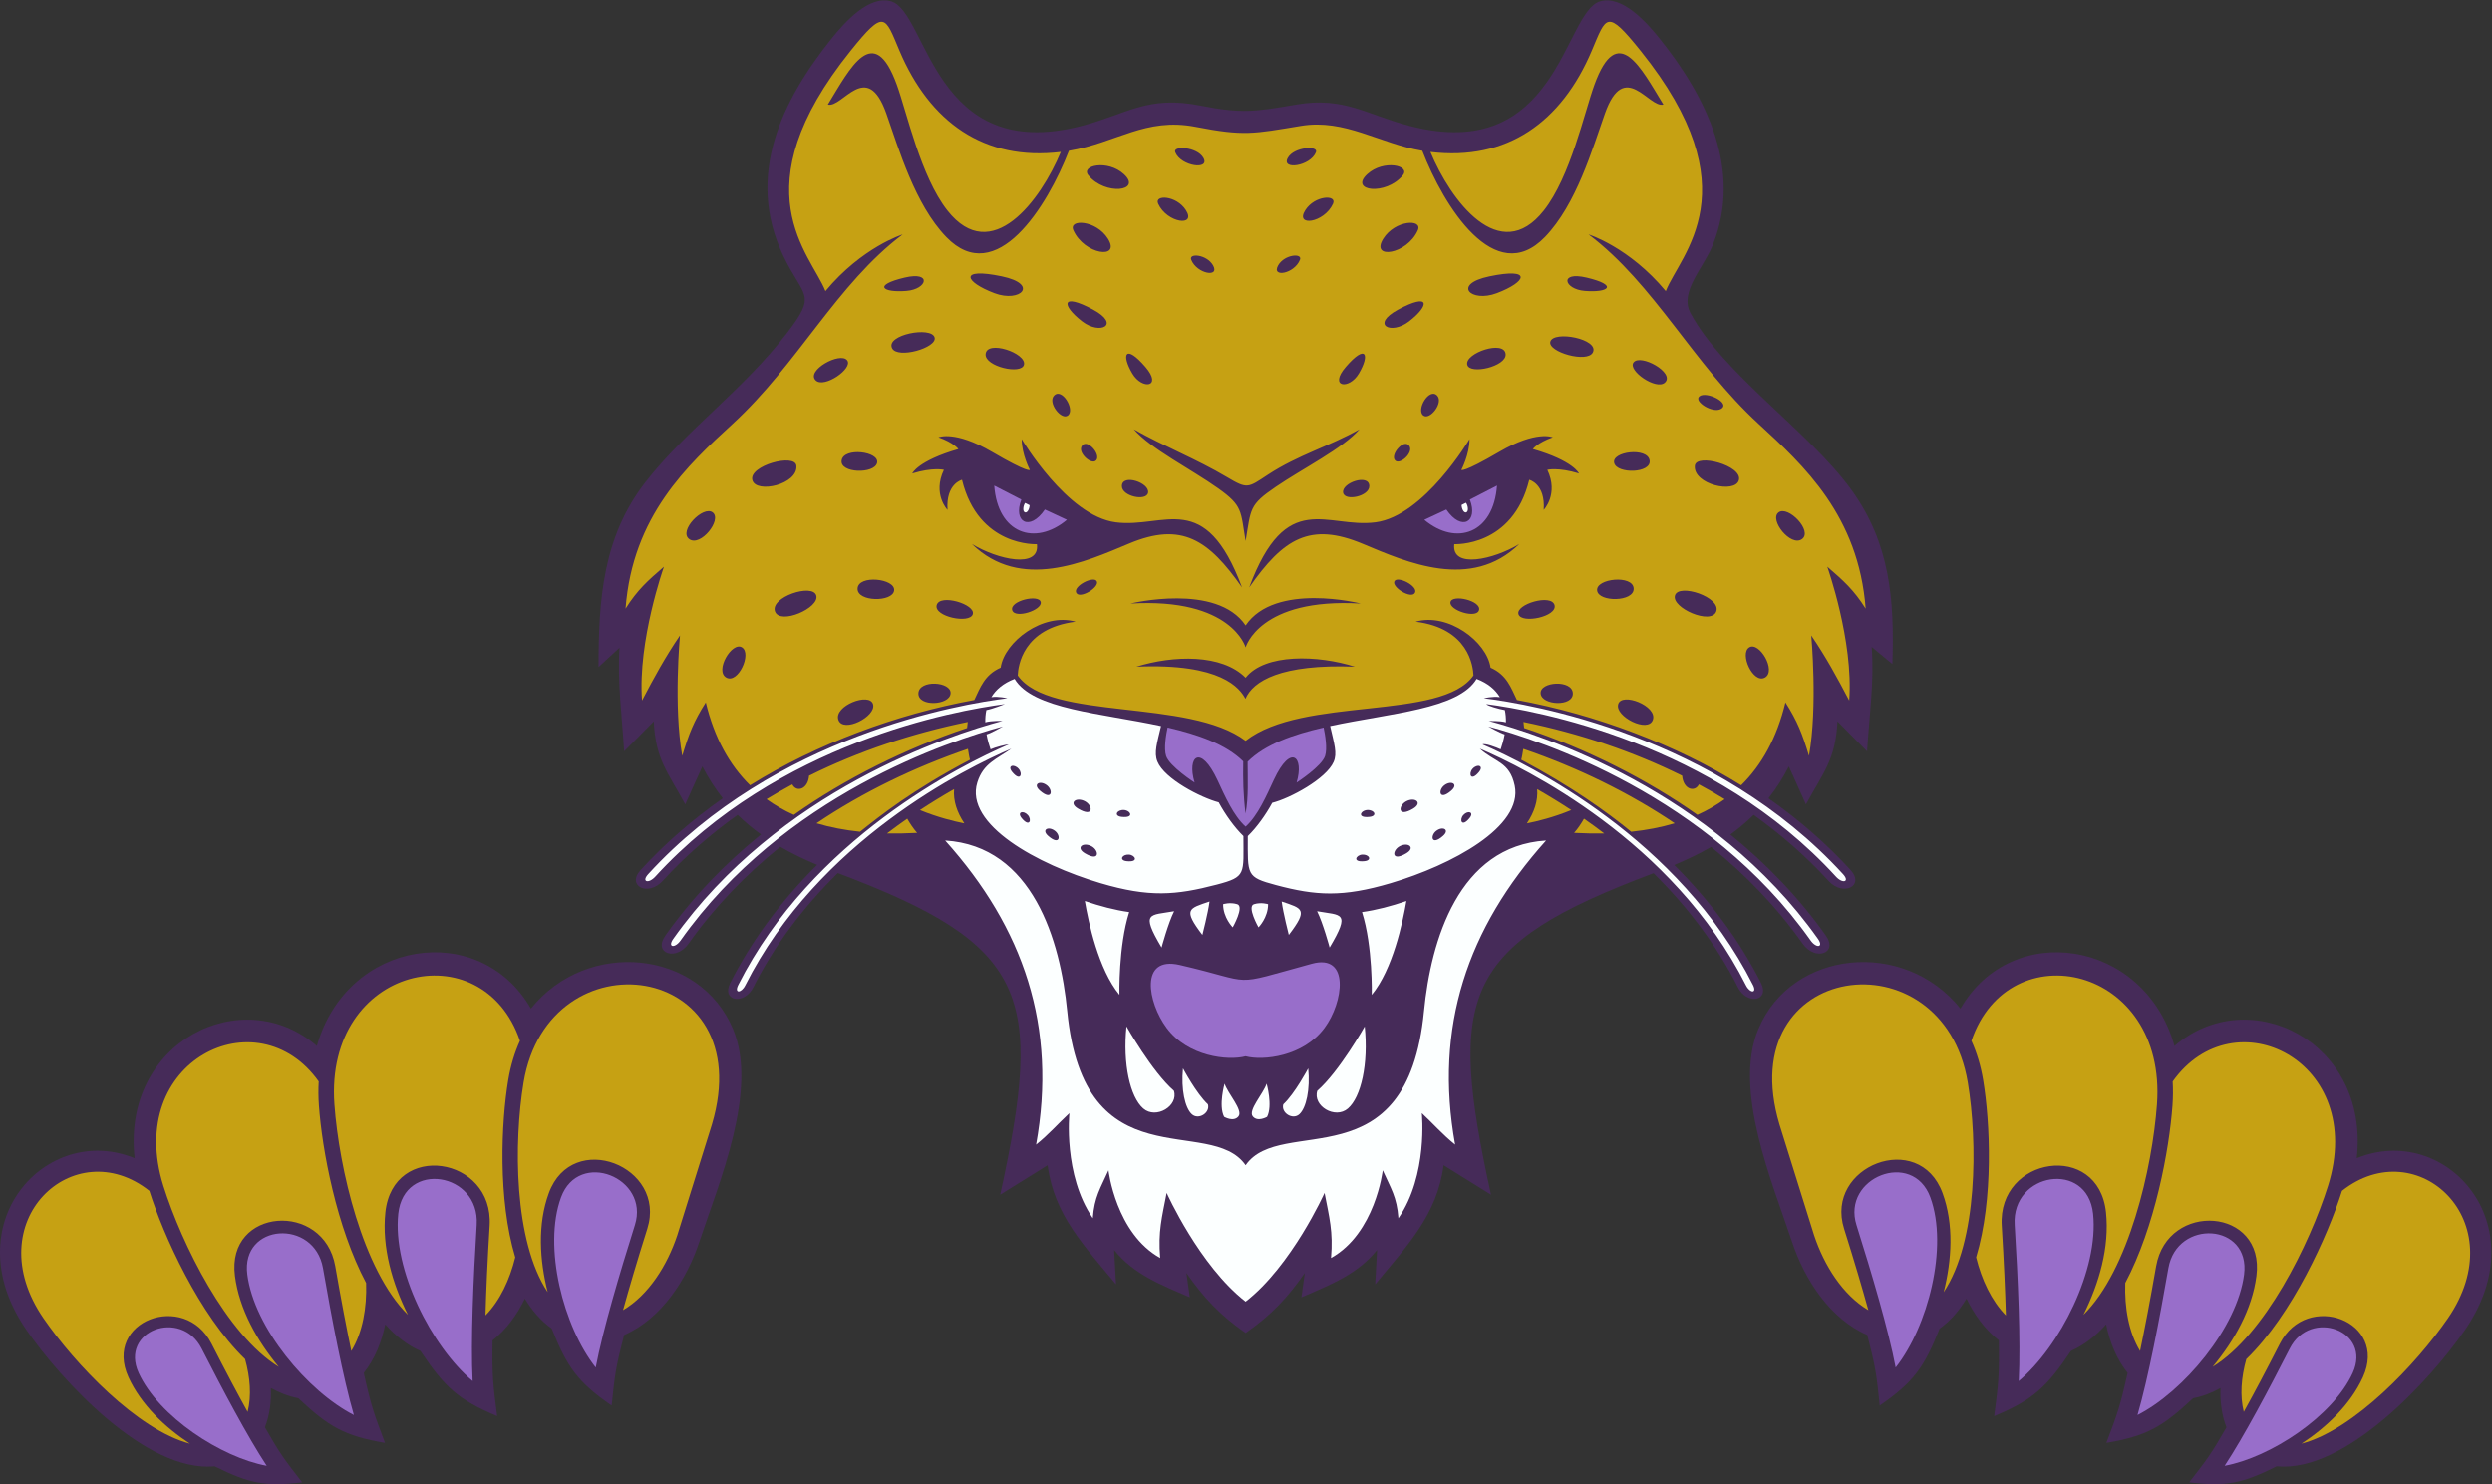 <?xml version="1.0" encoding="UTF-8" standalone="no"?>
<svg
   xmlns:dc="http://purl.org/dc/elements/1.1/"
   xmlns:cc="http://creativecommons.org/ns#"
   xmlns:rdf="http://www.w3.org/1999/02/22-rdf-syntax-ns#"
   xmlns:svg="http://www.w3.org/2000/svg"
   xmlns="http://www.w3.org/2000/svg"
   viewBox="0 0 787.28 468.96"
   height="468.96"
   width="787.28"
   xml:space="preserve"
   id="svg2"
   version="1.1"><rect x="0" y="0" width="787.28" height="468.96" fill="#333333" stroke="none"/><defs
     id="defs6" /><g
     transform="matrix(1.333,0,0,-1.333,0,468.96)"
     id="g10"><g
       transform="scale(0.1)"
       id="g12"><path
         id="path14"
         style="fill:#462b59;fill-opacity:1;fill-rule:evenodd;stroke:none"
         d="m 2482.86,756.074 -112.34,-69.832 c 103.46,473.578 68.66,591.608 -384.88,762.268 -80.32,-79.14 -149.46,-169.8 -200.25,-270.68 -21.73,-43.16 -76.34,-32.52 -54.92,9.96 52.54,104.14 123.62,197.95 206.08,280.19 -29.91,12.6 -59.26,26.53 -87.39,42.76 -82.27,-66.4 -156.15,-143.09 -217.25,-229.49 -29.95,-42.35 -84.75,-22.79 -55.05,19.13 63.85,90.15 140.93,170.25 226.68,239.73 -19.59,14.05 -38.13,29.48 -55.32,46.41 -64.33,-45.84 -124.13,-97.99 -177.44,-156.31 -35.12,-38.42 -86.9,-12.01 -52.24,25.84 58.26,63.65 123.85,120.28 194.47,169.77 -18.66,23.52 -34.73,48.76 -48.38,75.44 l -40.54,-89.85 c -41.34,75.98 -70.78,107.61 -74.61,196.72 l -70.23,-70.92 c -4.91,78.65 -16.51,170.74 -10.97,245.54 l -49.72,-45.88 c 0,159.63 10.01,308.95 111.77,439.17 96.57,123.56 230.26,216.85 334.05,351.56 74.29,96.44 39.65,83.37 -8.82,185.99 -88.79,187.93 -3.63,365.12 116.43,514.53 29.2,36.33 88.01,102.74 140.54,86.63 85.69,-26.27 99.56,-386.52 449.93,-295.34 109.69,28.55 156.68,73.39 283.03,48.28 97.47,-19.38 130.49,-14.14 226.6,2.5 113.45,19.63 166.76,-24.01 269.67,-50.78 350.4,-91.16 364.22,269.07 449.93,295.34 52.53,16.11 111.34,-50.3 140.54,-86.63 111.4,-138.62 198.45,-312.69 127.09,-490.7 -22.17,-55.34 -80.05,-111.12 -52.68,-161.82 78.61,-145.62 280.58,-279.61 381.16,-418.55 92.06,-127.13 102.23,-261 97.18,-413.02 l -49.12,40.61 c 6.54,-79.65 -5.79,-165.75 -10.89,-247.43 l -70.24,70.92 c -3.85,-89.92 -34.16,-122.39 -74.6,-196.72 l -40.54,89.84 c -13.63,-26.68 -29.68,-51.94 -48.3,-75.49 70.59,-49.48 136.15,-106.09 194.39,-169.71 34.65,-37.85 -17.13,-64.26 -52.24,-25.84 -53.27,58.28 -113.02,110.4 -177.3,156.2 -17.16,-16.96 -35.63,-32.43 -55.19,-46.52 85.63,-69.43 162.62,-149.46 226.41,-239.51 29.7,-41.92 -25.1,-61.48 -55.06,-19.13 -61,86.27 -134.77,162.87 -216.9,229.21 -28.1,-16.27 -57.45,-30.23 -87.38,-42.83 82.32,-82.15 153.26,-175.85 205.72,-279.84 21.43,-42.48 -33.18,-53.12 -54.91,-9.96 -50.72,100.74 -119.74,191.28 -199.92,270.35 -454.52,-170.59 -489.05,-286.73 -385.21,-761.938 l -112.33,69.832 C 3406.06,637.688 3333.65,564.121 3259.23,473.586 l 4.46,81.531 c -46.08,-57.539 -110.59,-82.5 -179.3,-112.129 l 8.03,57.559 c -40.84,-58.328 -79.18,-99.551 -140.3,-142.09 -61.13,42.5 -99.49,83.77 -140.32,142.09 l 8.02,-57.559 c -68.69,29.629 -133.2,54.59 -179.29,112.129 l 4.47,-81.531 c -74.43,90.535 -146.85,164.102 -162.14,282.488 v 0" /><path
         id="path16"
         style="fill:#fcffff;fill-opacity:1;fill-rule:evenodd;stroke:none"
         d="m 3664.22,1525.68 c -207.61,-13.06 -273.03,-237.23 -289.3,-404.4 -39.82,-409.327 -338.4,-243.858 -422.81,-365.225 -84.41,121.367 -382.99,-44.102 -422.82,365.225 -16.24,166.96 -81.63,391.41 -289.29,404.4 186.68,-207.89 265.85,-442.24 215.56,-720.727 29.89,23.914 51.55,49.168 78.89,74.551 -0.06,-0.363 -15.1,-146.711 55.49,-249.113 3.69,50.586 18.03,70.871 37.18,113.73 0.02,-0.332 17.47,-149.441 122.56,-208.027 -5.33,62.949 4.13,96.094 15.34,154.426 0.18,-0.403 77.64,-172.793 187.09,-257.805 109.45,85.012 186.91,257.402 187.1,257.805 11.2,-58.332 20.67,-91.477 15.33,-154.426 105.09,58.586 122.54,207.695 122.56,208.027 19.15,-42.859 33.49,-63.144 37.18,-113.73 70.58,102.402 55.54,248.75 55.49,249.113 27.34,-25.383 49.01,-50.637 78.89,-74.551 -50.29,278.497 28.88,512.837 215.56,720.727 z m -156.95,217.77 c 104.76,-44.9 457.39,-216.82 630.69,-561.07 9.64,-19.15 26.81,-19.26 16.66,0.84 -175.26,347.42 -530.95,522.72 -640.94,570.17 4.86,3.63 32.45,-6.64 42.97,-11.57 3.38,9.72 6.98,21.91 9.46,35.38 -11.79,3.6 -38.75,18.93 -38.75,18.93 124.12,-33.22 519.78,-162.19 763.8,-507.25 13.75,-19.45 31.8,-16.56 17.35,3.87 -249.31,351.92 -654.77,483.11 -780.21,516.51 2.54,-0.68 26.6,0.88 40.81,-3.31 0.18,9.61 -0.54,19.41 -2.56,29.03 -14.05,2.38 -41.78,10.21 -43.96,14.22 117.88,-15.34 537.58,-90.68 828.61,-409.07 16.07,-17.58 33.61,-12.47 16.72,6 -301.65,329.47 -739.98,403.09 -851.17,416.85 0,0 21.36,5.12 37.98,2.61 -10.57,17.5 -27.91,32.83 -55.12,43.23 -42.83,-71.89 -204.4,-81.02 -347.11,-111.78 9.81,-42.73 17.1,-64.7 8.28,-84.95 -17.56,-40.3 -103.66,-86.63 -145.49,-96.99 -15.53,-28.8 -37.28,-58.87 -57.99,-78.89 0,-92.75 -4.62,-97.06 66.77,-116.13 94.57,-25.26 157.93,-29.27 272.15,4.58 144.48,42.82 314.17,133.95 293.66,231.31 -12.08,57.39 -47.95,55.27 -82.61,87.48 z m -1110.33,0 c -104.75,-44.9 -457.37,-216.82 -630.68,-561.07 -9.64,-19.15 -26.81,-19.26 -16.66,0.84 175.26,347.42 530.95,522.72 640.93,570.17 -4.96,0.45 -32.44,-6.64 -42.96,-11.57 -3.38,9.72 -6.99,21.91 -9.46,35.38 11.78,3.6 38.75,18.93 38.75,18.93 -124.13,-33.22 -519.79,-162.19 -763.81,-507.25 -13.75,-19.45 -31.8,-16.56 -17.34,3.87 249.31,351.92 654.76,483.11 780.21,516.51 0,0 -26.61,0.88 -40.81,-3.31 -0.18,9.61 0.54,19.41 2.55,29.03 14.06,2.38 43.98,14.22 43.98,14.22 -117.89,-15.34 -537.6,-90.68 -828.62,-409.07 -16.07,-17.58 -33.62,-12.47 -16.72,6 301.65,329.47 739.98,403.09 851.16,416.85 0,0 -21.35,5.12 -37.97,2.61 10.57,17.51 27.91,32.83 55.12,43.23 42.83,-71.89 204.37,-81.02 347.09,-111.77 -9.41,-40.4 -17.1,-63.14 -8.59,-84.19 16.76,-41.41 103.62,-85.83 145.23,-96.68 15.69,-29.13 37.62,-59.7 58.59,-79.97 0,-90.26 7.45,-96.55 -63.02,-115 -96.91,-25.36 -160.18,-30.85 -275.92,3.45 -148.13,43.91 -322.78,138.6 -291.72,238.72 14.11,45.46 46.19,55.41 80.67,80.07 z m 17.22,-47.77 c 10.27,-11.46 4.39,-31.43 -15.18,-7.65 -12.52,15.22 3.95,20.17 15.18,7.65 z m 21.86,-109.67 c 9.85,-11 4.21,-30.15 -14.57,-7.34 -12.01,14.61 3.78,19.37 14.57,7.34 z m 1032.17,0 c -9.84,-11 -4.19,-30.15 14.58,-7.34 12.02,14.61 -3.79,19.37 -14.58,7.34 z m -239.67,-93.69 c -14.89,-0.92 -24.41,-18.71 5.28,-15.61 18.99,1.98 11,16.61 -5.28,15.61 z m 88.61,19.74 c -18.29,-9.85 -19.96,-37.93 15.81,-16.66 22.89,13.62 4.23,27.46 -15.81,16.66 z m 86.43,36.17 c -14.16,-11.34 -11.18,-35.7 16.19,-11.83 17.52,15.28 -0.68,24.24 -16.19,11.83 z m -727.86,-55.91 c 14.88,-0.92 24.4,-18.71 -5.27,-15.61 -19.01,1.98 -11.02,16.61 5.27,15.61 z m -88.61,19.74 c 18.3,-9.85 19.96,-37.93 -15.81,-16.66 -22.9,13.62 -4.23,27.46 15.81,16.66 z m -86.44,36.17 c 14.17,-11.34 11.19,-35.7 -16.18,-11.83 -17.52,15.28 0.67,24.24 16.18,11.83 z m 989.4,147.45 c -10.26,-11.46 -4.39,-31.43 15.18,-7.65 12.54,15.22 -3.94,20.17 -15.18,7.65 z m -249.84,-97.67 c -15.5,-0.96 -25.42,-19.49 5.51,-16.26 19.81,2.07 11.48,17.31 -5.51,16.26 z m 92.38,20.58 c -19.07,-10.27 -20.81,-39.53 16.47,-17.36 23.87,14.19 4.41,28.61 -16.47,17.36 z m 90.09,37.7 c -14.76,-11.81 -11.66,-37.21 16.87,-12.33 18.26,15.93 -0.71,25.27 -16.87,12.33 z M 2664,1598.01 c 15.51,-0.96 25.43,-19.49 -5.51,-16.26 -19.8,2.07 -11.47,17.31 5.51,16.26 z m -92.37,20.58 c 19.07,-10.27 20.8,-39.53 -16.48,-17.36 -23.86,14.19 -4.4,28.61 16.48,17.36 z m -90.09,37.7 c 14.76,-11.81 11.66,-37.21 -16.87,-12.33 -18.26,15.93 0.7,25.27 16.87,12.33 v 0" /><path
         id="path18"
         style="fill:#c6a113;fill-opacity:1;fill-rule:evenodd;stroke:none"
         d="m 2412.05,1916.91 c 75.76,-108.22 405.41,-53.31 540.06,-154.85 135.89,106.52 464.3,46.63 540.06,154.85 -0.88,21.77 -11.32,111.8 -137.19,127.54 76.95,22 168.93,-47.27 177.68,-109.04 38.73,-16.94 48.56,-47.94 62.46,-76.56 186.96,-34.12 377.59,-106.47 531.42,-202.24 48.46,47.6 84.59,111.96 104.94,196.57 28.62,-44.97 40,-74.49 55.81,-126.68 21.1,117.52 5.41,284.96 5.37,285.35 34.9,-51.13 61.08,-99.27 89.94,-154.3 10.53,141.36 -51.77,316.84 -51.94,317.29 38.48,-33.22 62.65,-54.64 90.99,-99.45 -16.74,220.06 -146.45,339.31 -254.01,438.16 -154.8,142.28 -246.31,330.9 -402.7,448.86 0,0 96.11,-29.94 182.96,-134.37 34.59,87.94 205.36,239.94 -59.66,569.69 -80.6,100.29 -81.04,82.4 -115.58,0.65 -71.64,-169.55 -200.64,-262.48 -382.58,-240.46 47.5,-114.58 164.02,-271.73 268.81,-138.79 63.28,80.29 95.88,231.92 119.85,297.94 55.03,151.59 110.6,39.58 163.49,-46.8 -34.12,-9.69 -92.35,109.44 -138.6,-21.37 -29.36,-83.03 -67.54,-215.38 -141.94,-292.5 -118.69,-123 -240.19,73.51 -290.83,204.28 -101.51,16.86 -183,76.36 -287.65,59.03 -113.33,-18.76 -134.39,-24.61 -249.74,-2.25 -118.76,23.04 -187.24,-38.03 -300.11,-56.78 -50.65,-130.77 -172.13,-327.28 -290.82,-204.28 -74.41,77.12 -112.58,209.47 -141.94,292.5 -46.25,130.81 -104.49,11.68 -138.61,21.37 52.89,86.38 108.46,198.39 163.49,46.8 23.97,-66.02 56.57,-217.65 119.85,-297.94 104.79,-132.94 221.31,24.21 268.81,138.79 -181.94,-22.02 -310.93,70.92 -382.58,240.46 -34.54,81.75 -34.99,99.64 -115.59,-0.65 -265.01,-329.75 -94.24,-481.75 -59.66,-569.69 86.87,104.43 182.96,134.37 182.96,134.37 -156.38,-117.96 -247.9,-306.58 -402.69,-448.86 -107.56,-98.85 -237.27,-218.1 -254.01,-438.16 28.34,44.81 52.51,66.23 91,99.45 -0.18,-0.45 -62.48,-175.93 -51.95,-317.29 28.86,55.03 55.04,103.17 89.95,154.3 -0.05,-0.39 -15.74,-167.83 5.37,-285.35 15.81,52.19 27.18,81.71 55.8,126.68 20.35,-84.61 56.48,-148.97 104.93,-196.56 158.49,98.67 347.52,168.67 531.44,202.23 13.89,28.62 23.72,59.62 62.46,76.56 8.74,61.77 100.72,131.04 177.67,109.04 -125.88,-15.74 -136.31,-105.77 -137.19,-127.54 z m 1198.63,-110.09 c 0.7,-4.86 1.21,-9.67 1.55,-14.38 144.81,-47.95 290.23,-120.85 410.64,-205.92 22.98,10.34 44.58,22.68 64.64,37.16 -19.8,12.07 -40.17,23.75 -61.08,35.01 -9.79,-19.61 -37.19,-11.87 -39.7,20.55 -115.4,57.31 -242.9,100.41 -376.05,127.58 z m -0.43,-63.85 c -1.39,-8.61 -3.17,-20.72 -4.92,-25.79 116.37,-61.72 201.94,-122.67 260.58,-170.72 36.25,3.83 70.76,10.4 103.17,20.1 -107.87,72.59 -229.15,131.95 -358.83,176.41 z m 32.8,-95.48 c 2.38,-27.48 -6.83,-54.83 -24.32,-81.17 24.45,4.79 63,14.19 105.22,31.55 -24.03,15.85 -51.68,32.88 -80.9,49.62 z m 111.03,-70.07 c -6.45,-11.33 -14.29,-23.21 -23.4,-33.62 24.27,-1.32 48.08,-1.77 71.32,-1.28 -15.52,11.82 -31.5,23.46 -47.92,34.9 z m -1937.37,46.26 c 20.06,-14.48 41.66,-26.81 64.64,-37.16 120.42,85.08 265.81,157.97 410.63,205.92 0.35,4.71 0.87,9.52 1.57,14.39 -129.72,-26.47 -257.42,-68.67 -376.05,-127.59 -2.52,-32.41 -29.91,-40.17 -39.71,-20.55 -20.92,-11.26 -41.28,-22.94 -61.08,-35.01 z m 118.43,-57.12 c 32.4,-9.7 66.92,-16.27 103.16,-20.1 48.13,38.3 123.58,98.64 260.59,170.72 -1.75,5.07 -3.53,17.18 -4.91,25.79 -126.23,-43.27 -248.06,-101.86 -358.84,-176.41 z m 167.08,-24.04 c 23.24,-0.49 47.04,-0.04 71.33,1.28 -9.12,10.41 -16.97,22.29 -23.42,33.62 -16.42,-11.44 -32.38,-23.08 -47.91,-34.9 z m 78.05,55.35 c 42.22,-17.36 80.78,-26.76 105.22,-31.54 -17.5,26.33 -26.7,53.68 -24.32,81.16 -29.23,-16.74 -56.87,-33.77 -80.9,-49.62 z m 363.66,1374.29 c -12.23,27.64 54.08,24.59 81.85,-19.77 31.71,-50.67 -56.32,-37.95 -81.85,19.77 z m 816.35,0 c 12.24,27.64 -54.08,24.59 -81.83,-19.77 -31.72,-50.67 56.31,-37.95 81.83,19.77 z m -241.45,185.1 c 6.42,16.18 -51.58,12.97 -66.58,-13.18 -17.14,-29.86 53.15,-20.6 66.58,13.18 z m -37.86,-254.88 c 6.42,16.19 -36.65,12.97 -51.65,-13.17 -17.14,-29.87 38.22,-20.61 51.65,13.17 z m 78.31,132.76 c 10.02,22 -43.03,20.13 -65.61,-15.1 -25.8,-40.23 44.7,-30.83 65.61,15.1 z m 165.42,67.37 c 19.15,23.39 -45.58,38.11 -84.15,2.74 -44.07,-40.39 44.18,-51.58 84.15,-2.74 z m -539.31,54.75 c -6.43,16.18 51.58,12.97 66.58,-13.18 17.14,-29.86 -53.16,-20.6 -66.58,13.18 z m 37.86,-254.88 c -6.43,16.19 36.64,12.97 51.65,-13.17 17.15,-29.87 -38.22,-20.61 -51.65,13.17 z m -78.31,132.76 c -10.02,22 43.02,20.13 65.61,-15.1 25.8,-40.23 -44.7,-30.83 -65.61,15.1 z m -165.42,67.37 c -19.15,23.39 45.57,38.11 84.15,2.74 44.06,-40.39 -44.17,-51.58 -84.15,-2.74 z m -435.44,-242.38 c 65.8,15.51 53.48,-27.64 4.24,-31.56 -57.51,-4.59 -80.04,13.69 -4.24,31.56 z m 1616.06,0 c -65.8,15.51 -53.49,-27.64 -4.24,-31.56 57.51,-4.59 80.04,13.69 4.24,31.56 z m -446.51,-75.94 c -66.4,-35.78 -17.01,-60.98 25.61,-28.1 49.78,38.37 50.86,69.32 -25.61,28.1 z m 216.28,78.85 c -89.23,-18.7 -43.98,-63.05 17.35,-39.92 71.62,27.01 85.45,61.45 -17.35,39.92 z M 3189.5,2648.21 c -41.41,-48.18 7.97,-54.67 31.01,-15.65 26.92,45.57 16.71,71.16 -31.01,15.65 z m -598.91,135.98 c 66.39,-35.78 17.01,-60.98 -25.61,-28.1 -49.77,38.37 -50.86,69.32 25.61,28.1 z m -216.28,78.85 c 89.23,-18.7 43.98,-63.05 -17.35,-39.92 -71.62,27.01 -85.45,61.45 17.35,39.92 z m 340.4,-214.83 c 41.42,-48.18 -7.97,-54.67 -31.01,-15.65 -26.91,45.57 -16.7,71.16 31.01,15.65 z M 1987,1811.64 c 11.34,-32.04 90.21,8.2 82.16,37.12 -8.2,29.45 -93.89,-3.97 -82.16,-37.12 z m 189.59,62.82 c -0.77,-32.14 73.73,-28.43 76.26,-0.29 2.57,28.65 -75.47,33.54 -76.26,0.29 z m 1740.64,-62.82 c -11.34,-32.04 -90.22,8.2 -82.17,37.12 8.19,29.45 93.89,-3.97 82.17,-37.12 z m -189.59,62.82 c 0.77,-32.14 -73.75,-28.43 -76.26,-0.3 -2.58,28.66 75.46,33.55 76.26,0.3 z m 455.06,37.38 c -27.77,-15.12 -60.55,56.54 -37.22,71.57 23.76,15.32 65.96,-55.91 37.22,-71.57 z m -2461.18,0 c 27.77,-15.12 60.55,56.54 37.22,71.57 -23.76,15.32 -65.95,-55.91 -37.22,-71.57 z m -87.58,328.1 c 26.67,-18.21 77.47,45.86 55.31,63.4 -22.57,17.87 -82.9,-44.55 -55.31,-63.4 z m 149.11,140.09 c 8.86,-33.07 108.59,-10.17 104.43,33.91 -2.85,30.35 -113.57,0.31 -104.43,-33.91 z m 211.62,46.65 c -4.81,-30.86 77.67,-32.57 83.97,-5.92 6.41,27.13 -78.98,37.85 -83.97,5.92 z m -157.88,-358.07 c 12.07,-32.61 106.26,8.63 97.79,37.96 -8.62,29.87 -110.27,-4.21 -97.79,-37.96 z m 195.63,54.5 c -1.41,-32.13 83.33,-32.72 86.64,-4.67 3.36,28.55 -85.17,37.91 -86.64,4.67 z m 187.44,-39.53 c -6.78,-27.06 77.83,-44.86 85.51,-21.6 7.82,23.68 -78.48,49.6 -85.51,21.6 z m 179.03,-11.73 c 6.07,-21.39 71.61,-0.09 67.68,19.03 -4.01,19.48 -73.95,3.1 -67.68,-19.03 z m 151.97,40.9 c 8.69,-15.36 55.27,13.38 48.64,27.39 -6.74,14.28 -57.63,-11.48 -48.64,-27.39 z m 1719.43,127.19 c -26.68,-18.21 -77.48,45.86 -55.32,63.4 22.56,17.87 82.9,-44.55 55.32,-63.4 z m -149.13,140.09 c -8.86,-33.07 -108.57,-10.17 -104.43,33.91 2.86,30.35 113.58,0.31 104.43,-33.91 z m -211.61,46.65 c 4.81,-30.86 -77.67,-32.57 -83.98,-5.92 -6.4,27.13 78.98,37.85 83.98,5.92 z m 157.88,-358.07 c -12.07,-32.61 -106.26,8.63 -97.79,37.96 8.62,29.87 110.27,-4.21 97.79,-37.96 z m -195.63,54.5 c 1.41,-32.13 -83.33,-32.72 -86.63,-4.67 -3.37,28.55 85.16,37.91 86.63,4.67 z m -187.44,-39.53 c 6.77,-27.06 -77.83,-44.86 -85.5,-21.6 -7.82,23.68 78.48,49.6 85.5,21.6 z m -179.04,-11.73 c -6.06,-21.39 -71.6,-0.09 -67.68,19.03 4.01,19.48 73.95,3.1 67.68,-19.03 z m -151.96,40.9 c -8.69,-15.36 -55.26,13.38 -48.64,27.39 6.74,14.28 57.64,-11.48 48.64,-27.39 z m -931.98,364.49 c 0,0 107.19,-182.22 222.95,-197.23 115.76,-15.01 211.39,81.47 299.28,-154.35 -79,113.07 -143.08,156.21 -267.23,104.18 -104.52,-43.81 -257.42,-113.32 -372.9,-1.28 60.41,-36.68 161.29,-59.77 154.02,-0.3 0,0 -138.57,-7.67 -177.61,152.51 0,0 -38.59,-9.19 -34.3,-71.36 0,0 -36.08,37.31 -8.57,94.94 0,0 -25.73,6.43 -75.03,-8.58 0,0 12.86,30.02 109.33,57.88 0,0 -10.72,15.01 -47.16,27.87 0,0 38.59,17.15 126.48,-34.3 87.89,-51.45 90.04,-42.87 90.04,-42.87 0,0 -19.3,36.44 -19.3,72.89 z m 530.73,-241.6 c 12.91,77.04 7.97,85.15 71.09,128.14 65.78,44.8 158.91,90.85 198.87,136.73 -72.31,-40.84 -145.21,-60.51 -217.35,-107.82 -47.27,-31.01 -47.86,-34.6 -96.5,-5.71 -73.56,43.7 -148.02,72.27 -221.09,113.53 41.01,-47.08 135.9,-94.34 200.39,-140.24 58.16,-41.4 52.56,-52.86 64.59,-124.63 z m -259,-297.92 c 87.63,27.38 202.91,30.57 259,-26.22 45.83,58.13 171.64,53.9 259,26.22 -175.6,6.81 -241.54,-34.21 -259.38,-76.08 -13.12,24.52 -56.18,84.88 -258.62,76.08 z m 259,45.71 c 0,0 -32.32,118.39 -272.99,104.02 0,0 204.74,49.94 272.99,-51.93 69.91,103.54 273,51.93 273,51.93 -240.68,14.37 -273,-104.02 -273,-104.02 z m 530.73,493.81 c 0,0 -107.19,-182.22 -222.95,-197.23 -115.76,-15.01 -211.38,81.47 -299.28,-154.35 80.91,115.8 144.07,155.88 269.7,103.14 104.46,-43.85 255.86,-111.39 370.43,-0.24 -60.41,-36.68 -161.29,-59.77 -154.02,-0.3 0,0 138.56,-7.67 177.6,152.51 0,0 38.6,-9.19 34.31,-71.36 0,0 36.08,37.31 8.58,94.94 0,0 25.72,6.43 75.02,-8.58 0,0 -12.87,30.02 -109.33,57.88 0,0 10.73,15.01 47.17,27.87 0,0 -38.59,17.15 -126.48,-34.3 -87.9,-51.45 -90.04,-42.87 -90.04,-42.87 0,0 19.29,36.44 19.29,72.89 z m -1368.7,215.47 c -15.43,31.81 93.11,52.66 100.84,25.41 6.9,-24.33 -88.04,-51.8 -100.84,-25.41 z m 1661.02,-9.95 c 15.43,31.81 -93.12,52.66 -100.85,25.4 -6.91,-24.32 88.05,-51.79 100.85,-25.4 z m 303.72,-133.93 c 23.81,13.85 -34.83,42.94 -51.27,29.76 -14.68,-11.77 31.53,-41.24 51.27,-29.76 z M 3946,2611.3 c 24.28,23.37 -58.27,69.01 -74.52,47.58 -14.52,-19.12 54.37,-66.97 74.52,-47.58 z m -700.75,-245.13 c -0.79,29.75 -66.42,7.38 -62,-16.09 3.94,-20.94 62.67,-8.59 62,16.09 z m 95.13,94.6 c -12.42,19.17 -46.42,-20.23 -34.13,-33.92 10.96,-12.22 44.44,18.03 34.13,33.92 z m 65.86,119.44 c -18.77,20.13 -50.48,-33.26 -33.05,-46.94 15.55,-12.22 48.63,30.25 33.05,46.94 z m 162.11,98.11 c -2.31,35.09 -97.26,2.81 -90.95,-24.7 5.62,-24.55 92.87,-4.41 90.95,24.7 z m -1635.01,-62.05 c -24.29,23.38 58.27,69.01 74.53,47.59 14.5,-19.12 -54.39,-66.97 -74.53,-47.59 z m 725.62,-250.1 c 0.79,29.75 66.43,7.38 62.01,-16.09 -3.94,-20.94 -62.67,-8.59 -62.01,16.09 z m -95.13,94.6 c 12.43,19.17 46.42,-20.23 34.13,-33.92 -10.95,-12.22 -44.44,18.03 -34.13,33.92 z m -65.86,119.44 c 18.77,20.13 50.49,-33.26 33.05,-46.94 -15.55,-12.22 -48.62,30.25 -33.05,46.94 z m -162.11,98.11 c 2.32,35.09 97.25,2.81 90.96,-24.7 -5.62,-24.55 -92.88,-4.41 -90.96,24.7 v 0" /><path
         id="path20"
         style="fill:#fcffff;fill-opacity:1;fill-rule:evenodd;stroke:none"
         d="m 2571.04,1382.32 c 8.49,-49.85 32.29,-162.11 82.09,-222.39 0,0 -2.79,114.41 23.07,196.11 -33.97,4.66 -69.61,14.17 -105.16,26.28 z m 98.78,-297.21 c 0,0 60.2,-107.044 112.39,-152.532 11.5,-35.801 -42.26,-68.426 -72.67,-41.961 -31.15,27.11 -48.83,105.438 -39.72,194.493 z m 231.43,-214.317 c 0,0 22.28,-13.301 33.95,1.102 11.66,14.406 -25.46,54.277 -32.89,77.539 0,0 -14.84,-52.059 -1.06,-78.641 z m 101.72,0 c 0,0 -22.28,-13.301 -33.94,1.102 -11.67,14.406 25.44,54.277 32.87,77.539 0,0 14.85,-52.059 1.07,-78.641 z m -199.26,114.852 c 0,0 31.66,-59.766 59.09,-85.176 6.05,-19.981 -22.22,-38.203 -38.2,-23.426 -16.38,15.137 -25.67,58.875 -20.89,108.602 z m 296.79,0 c 0,0 -31.65,-59.766 -59.08,-85.176 -6.05,-19.981 22.21,-38.203 38.2,-23.426 16.38,15.137 25.66,58.875 20.88,108.602 z m 133.89,99.465 c 0,0 -60.2,-107.044 -112.38,-152.532 -11.5,-35.801 42.26,-68.426 72.67,-41.961 31.15,27.11 48.83,105.438 39.71,194.493 z m -481.41,186.94 c 0,0 15.94,58.76 29.77,86.07 -57.36,-10.39 -80.64,-0.39 -29.77,-86.07 z m 398.26,0 c 0,0 -15.94,58.76 -29.76,86.07 57.35,-10.39 80.64,-0.39 29.76,-86.07 z m -145.85,102.66 c 0,0 -16.05,5.35 -33.45,0 -17.39,-5.35 10.7,-54.87 10.7,-54.87 0,0 22.75,22.75 22.75,54.87 z m 49.13,-72.84 c 0,0 -13.28,51.39 -16.93,79.24 49.38,-16.79 63.65,-17.79 16.93,-79.24 z m -155.7,72.84 c 0,0 16.06,5.35 33.45,0 17.4,-5.35 -10.7,-54.87 -10.7,-54.87 0,0 -22.75,22.75 -22.75,54.87 z m -49.13,-72.84 c 0,0 13.29,51.39 16.94,79.24 -49.38,-16.79 -63.65,-17.79 -16.94,-79.24 z m 483.49,80.45 c -8.49,-49.85 -32.29,-162.11 -82.09,-222.39 0,0 2.79,114.41 -23.07,196.11 33.91,4.66 69.66,14.19 105.16,26.28 v 0" /><path
         id="path22"
         style="fill:#986eca;fill-opacity:1;fill-rule:evenodd;stroke:none"
         d="m 3108.86,1233.57 c 91.21,24.93 75.35,-91.37 30.24,-152.15 -50.51,-68.07 -145.72,-78.13 -187.07,-67.14 -41.35,-10.99 -136.57,-0.93 -187.07,67.14 -45.35,61.11 -64.51,171.28 30.9,149.29 186.07,-42.87 112.18,-51.99 313,2.86 v 0" /><path
         id="path24"
         style="fill:#986eca;fill-opacity:1;fill-rule:evenodd;stroke:none"
         d="m 3547.91,2367.02 -64.3,-33.12 c 20.49,-52.68 -19.39,-76.69 -55.73,-23.59 l -52.22,-24.34 c 75.68,-63.13 164.13,-32.56 172.25,81.05 z m -1191.6,0 64.3,-33.12 c -20.49,-52.68 19.39,-76.69 55.73,-23.59 l 52.22,-24.34 c -75.67,-63.13 -164.13,-32.56 -172.25,81.05 v 0" /><path
         id="path26"
         style="fill:#986eca;fill-opacity:1;fill-rule:evenodd;stroke:none"
         d="m 3136.98,1793.59 c 3.63,-17.07 9.25,-49.73 3.47,-67.52 -8.06,-24.81 -67.48,-63.06 -67.48,-63.06 18.27,60.94 -13.53,93.18 -53.78,6.83 -17.5,-37.52 -38.14,-85.47 -67.08,-111.25 -28.47,25.36 -48.92,72.2 -66.24,109.45 -40.7,87.55 -73.33,57.36 -54.62,-5.03 0,0 -59.43,38.25 -67.48,63.06 -5.78,17.79 -0.17,50.45 3.46,67.52 72.09,-16.57 137.97,-39.57 179.27,-80.28 -0.64,-42.91 -0.2,-77.81 5.52,-123.86 7.32,39.75 4.88,81.68 4.88,123.04 41.25,41.21 107.51,64.42 180.08,81.1 v 0" /><path
         id="path28"
         style="fill:#fcffff;fill-opacity:1;fill-rule:evenodd;stroke:none"
         d="m 3464.07,2321.17 c -0.07,-8.13 4.79,-19.12 10.69,-17.63 6.59,1.65 4.68,16.34 -0.37,22.84 -3.38,-1.75 -6.83,-3.48 -10.32,-5.21 z m -1023.93,-0.59 c -0.16,-8.06 -4.91,-18.49 -10.68,-17.04 -6.44,1.61 -4.76,15.7 0.04,22.39 3.49,-1.78 7.05,-3.57 10.64,-5.35 v 0" /><path
         id="path30"
         style="fill:#462b59;fill-opacity:1;fill-rule:evenodd;stroke:none"
         d="m 5276.75,134.746 c -11.57,29.563 -15.38,61.563 -14.09,93.254 -20.28,-11.25 -42.02,-19.863 -65,-24.258 -71.75,-67.148 -108.88,-89.445 -205.55,-105.918 26.43,69.813 32.41,85.692 50.38,165.977 -26.56,33.144 -42.47,73.601 -50.95,115.039 -23.36,-26.152 -50.97,-48.82 -83.38,-62.969 -56.04,-83.82 -88.43,-115.734 -181.86,-154.406 9.94,76.562 12.09,94.316 10.97,179.426 -33.27,26.121 -58.32,61.191 -76.67,98.914 -16.51,-27.332 -37.33,-52.129 -63.67,-70.957 -36.25,-90.965 -61.25,-126.961 -141.95,-182.403 -7.64,73.098 -9.13,88.43 -29.67,167.246 -88.85,38.477 -148.64,132.356 -177.77,219.766 -47.94,143.848 -140.5,361.074 -80.25,505.243 78.66,188.25 345.01,215.41 479.01,48.64 121.96,211.79 436.32,163.69 507.27,-88.61 175.93,152.32 462.82,11.25 431.98,-265.996 C 5795,858.469 6015.38,617.238 5842.15,365.793 5761.79,249.152 5559.17,26.574 5395.76,42.219 5314.17,1.809 5277.46,-6.395 5188.42,4.238 c 41.69,53.75 51.13,65.422 88.33,130.508 v 0" /><path
         id="path32"
         style="fill:#986eca;fill-opacity:1;fill-rule:nonzero;stroke:none"
         d="m 4574.91,680.012 c -41.89,114.265 -210.56,46.863 -175.05,-65.696 36.05,-114.324 76.08,-249.246 92.87,-337.734 76.49,96.68 125.43,285.5 82.18,403.43 z M 5576,263.684 c 45.82,100.281 -100.4,153.601 -149.09,58.171 C 5377.48,224.934 5317.56,112.023 5272.44,43.457 5380.2,63.215 5528.72,160.195 5576,263.684 Z m -257.52,233.105 c 15.8,122.207 -158.9,132.977 -179.4,15.066 -20.82,-119.753 -47.56,-260 -73.17,-347.937 109.09,55.449 236.25,206.758 252.57,332.871 z M 4960.7,640.918 c -13.43,127.832 -193.56,98.488 -185.93,-26.055 7.75,-126.484 14.44,-275.164 9.64,-370.429 97.47,81.496 190.16,264.57 176.29,396.484 v 0" /><path
         id="path34"
         style="fill:#c6a113;fill-opacity:1;fill-rule:nonzero;stroke:none"
         d="m 5600.14,253.535 c -29.73,-65.086 -86.01,-118.269 -145.62,-157.625 125.4,33.367 272.79,189.551 346.84,297.02 158.45,229.992 -72.38,443.644 -250.72,302.48 -33.61,-106.16 -117.71,-293.289 -226.89,-398.992 -11.99,-42.824 -15.65,-86.652 -5.98,-125.031 23.88,43.156 52.39,96.738 85.54,161.738 64.24,125.898 257.71,53.645 196.83,-79.59 z M 4603.86,690.07 c 27.19,-74.172 21.96,-158.8 2.68,-234.933 80.6,120.793 80.61,355.898 57.12,497.101 -59.08,355.222 -561.63,288.372 -446.35,-99.316 l 82.17,-262.988 c 23.85,-71.555 67.86,-141.536 128.55,-177.434 -14.44,52.297 -33.37,116.387 -57.55,193.059 -46.85,148.504 177.71,236.328 233.38,84.511 z m 387.39,-45.664 c 8.72,-82.968 -16.58,-168.996 -53.52,-242.922 107.23,105.371 163.41,347.832 174.31,499.043 23.73,329.333 -351.24,411.523 -439.75,150.463 12.47,-27.55 22.03,-58.49 27.78,-93.068 16.62,-99.961 25,-281.543 -16.64,-420.227 13.13,-53.113 36.18,-102.617 70.53,-137.675 -1.56,57.382 -4.65,127.98 -9.85,212.812 -10.07,164.309 229.28,201.398 247.14,31.574 z m 356.52,-150.832 c -10.26,-79.324 -52.97,-154.285 -103.86,-215.488 123.5,75.676 229.74,290.168 273.47,429.062 93.2,296.092 -222.87,452.002 -368.1,247.395 1.01,-18.156 0.93,-37.07 -0.48,-56.828 -7.56,-104.754 -41.46,-288.242 -111.91,-420.781 -1.94,-58.477 8.05,-116.758 35.09,-161.289 11.28,53.906 24.06,120.488 38.02,200.8 27.05,155.567 258.77,139.493 237.77,-22.871 v 0" /><path
         id="path36"
         style="fill:#462b59;fill-opacity:1;fill-rule:evenodd;stroke:none"
         d="m 627.848,134.746 c 11.578,29.563 15.382,61.563 14.09,93.254 20.285,-11.25 42.023,-19.863 64.996,-24.258 71.754,-67.148 108.882,-89.445 205.554,-105.918 -26.429,69.813 -32.414,85.692 -50.379,165.977 26.567,33.144 42.465,73.601 50.942,115.039 23.359,-26.152 50.976,-48.82 83.394,-62.969 56.035,-83.82 88.435,-115.734 181.855,-154.406 -9.94,76.562 -12.09,94.316 -10.96,179.426 33.26,26.121 58.31,61.191 76.66,98.914 16.51,-27.332 37.32,-52.129 63.66,-70.957 36.26,-90.965 61.26,-126.961 141.96,-182.403 7.64,73.098 9.13,88.43 29.66,167.246 88.86,38.477 148.65,132.356 177.77,219.766 47.95,143.848 140.5,361.074 80.26,505.243 -78.66,188.25 -345.01,215.41 -479.01,48.64 -121.97,211.79 -436.323,163.69 -507.28,-88.61 C 575.102,1191.05 288.215,1049.98 319.055,772.734 109.602,858.469 -110.781,617.238 62.449,365.793 142.813,249.152 345.434,26.574 508.832,42.219 590.422,1.809 627.141,-6.395 716.176,4.238 674.488,57.988 665.051,69.66 627.848,134.746 v 0" /><path
         id="path38"
         style="fill:#986eca;fill-opacity:1;fill-rule:nonzero;stroke:none"
         d="m 1329.68,680.012 c 41.9,114.265 210.56,46.863 175.07,-65.696 -36.06,-114.324 -76.09,-249.246 -92.89,-337.734 -76.48,96.68 -125.41,285.5 -82.18,403.43 z M 328.598,263.684 C 282.777,363.965 429,417.285 477.68,321.855 527.117,224.934 587.035,112.023 632.152,43.457 524.402,63.215 375.875,160.195 328.598,263.684 Z m 257.527,233.105 c -15.809,122.207 158.895,132.977 179.395,15.066 20.82,-119.753 47.554,-260 73.171,-347.937 -109.089,55.449 -236.253,206.758 -252.566,332.871 z m 357.766,144.129 c 13.445,127.832 193.569,98.488 185.939,-26.055 -7.76,-126.484 -14.44,-275.164 -9.63,-370.429 -97.48,81.496 -190.177,264.57 -176.309,396.484 v 0" /><path
         id="path40"
         style="fill:#c6a113;fill-opacity:1;fill-rule:nonzero;stroke:none"
         d="M 304.453,253.535 C 334.188,188.449 390.465,135.266 450.074,95.91 324.68,129.277 177.281,285.461 103.238,392.93 -55.215,622.922 175.613,836.574 353.949,695.41 387.566,589.25 471.664,402.121 580.844,296.418 c 12,-42.824 15.656,-86.652 5.98,-125.031 -23.879,43.156 -52.386,96.738 -85.547,161.738 -64.222,125.898 -257.691,53.645 -196.824,-79.59 z M 1300.74,690.07 c -27.19,-74.172 -21.96,-158.8 -2.68,-234.933 -80.6,120.793 -80.61,355.898 -57.13,497.101 59.09,355.222 561.64,288.372 446.35,-99.316 l -82.17,-262.988 c -23.84,-71.555 -67.84,-141.536 -128.54,-177.434 14.45,52.297 33.37,116.387 57.56,193.059 46.83,148.504 -177.73,236.328 -233.39,84.511 z M 913.352,644.406 c -8.723,-82.968 16.582,-168.996 53.519,-242.922 -107.23,105.371 -163.414,347.832 -174.312,499.043 -23.731,329.333 351.231,411.523 439.751,150.463 -12.46,-27.55 -22.03,-58.49 -27.78,-93.068 -16.62,-99.961 -25,-281.543 16.64,-420.227 -13.14,-53.113 -36.18,-102.617 -70.53,-137.675 1.55,57.382 4.65,127.98 9.85,212.812 10.07,164.309 -229.283,201.398 -247.138,31.574 z M 556.824,493.574 C 567.086,414.25 609.797,339.289 660.688,278.086 537.184,353.762 430.941,568.254 387.223,707.148 c -93.2,296.092 222.859,452.002 368.093,247.395 -1.007,-18.156 -0.937,-37.07 0.489,-56.828 7.55,-104.754 41.457,-288.242 111.898,-420.781 1.942,-58.477 -8.051,-116.758 -35.09,-161.289 -11.281,53.906 -24.05,120.488 -38.011,200.8 -27.051,155.567 -258.778,139.493 -237.778,-22.871 v 0" /></g></g></svg>